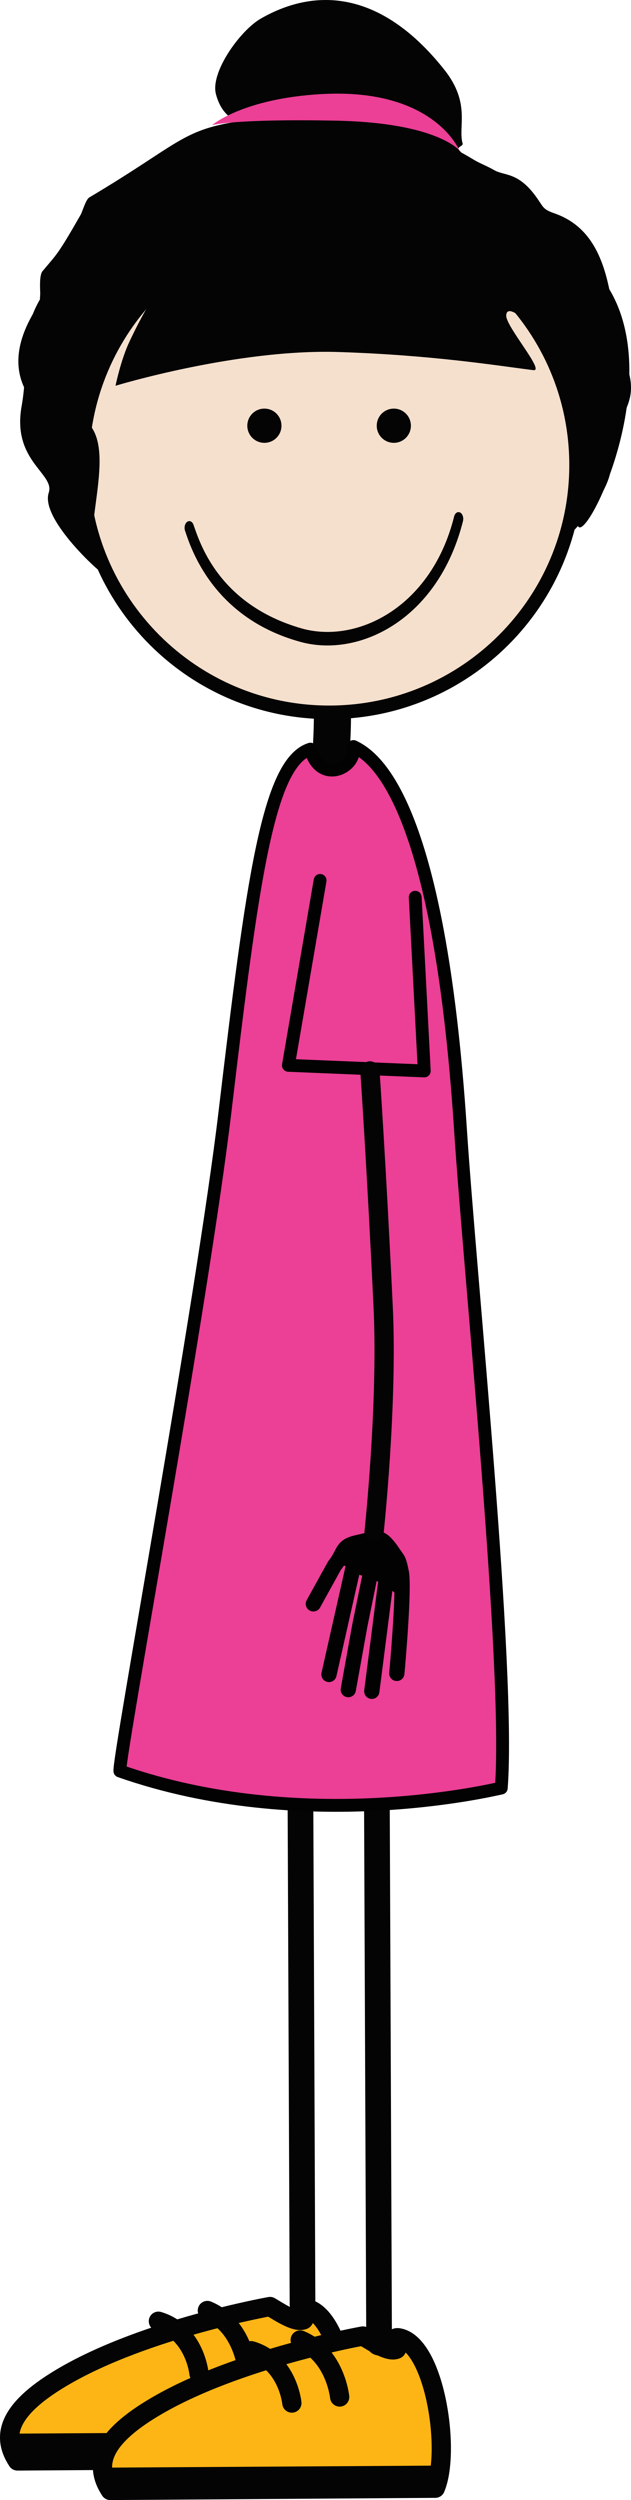 <?xml version="1.0" encoding="utf-8"?>
<!-- Generator: Adobe Illustrator 16.0.4, SVG Export Plug-In . SVG Version: 6.00 Build 0)  -->
<!DOCTYPE svg PUBLIC "-//W3C//DTD SVG 1.1//EN" "http://www.w3.org/Graphics/SVG/1.1/DTD/svg11.dtd">
<svg version="1.1" id="Layer_1" xmlns="http://www.w3.org/2000/svg" xmlns:xlink="http://www.w3.org/1999/xlink" x="0px" y="0px"
	 width="139.313px" height="551.138px" viewBox="0 0 139.313 551.138" enable-background="new 0 0 139.313 551.138"
	 xml:space="preserve">
<g id="walk0">
	<path id="highlight5" fill="#FDB515" stroke="#040404" stroke-width="4.252" stroke-linecap="round" stroke-linejoin="round" d="
		M3.85,542.512c-3.861-5.879-1.594-11.811,10.469-18.775c18.082-10.441,45.295-15.264,45.295-15.264
		c2.391,1.416,5.645,3.595,7.381,2.935c0.578-0.221-1.293-2.833,0.502-2.542c7.959,1.292,11.6,24.932,8.111,33.157L3.85,542.512z"/>
	<polygon fill="#040404" points="78.383,536.03 1.602,536.5 3.189,542.506 78.359,542.03 	"/>
	
		<path fill="none" stroke="#040404" stroke-width="4.252" stroke-linecap="round" stroke-linejoin="round" stroke-miterlimit="10" d="
		M54.49,521.912c0,0-0.932-9.332-8.707-12.561"/>
	
		<path fill="none" stroke="#040404" stroke-width="4.252" stroke-linecap="round" stroke-linejoin="round" stroke-miterlimit="10" d="
		M43.938,523.247c0,0-0.898-9.13-8.967-11.532"/>
	<path id="highlight4" fill="#FDB515" stroke="#040404" stroke-width="4.252" stroke-linecap="round" stroke-linejoin="round" d="
		M24.35,549.012c-3.861-5.879-1.594-11.811,10.469-18.775c18.082-10.441,45.295-15.264,45.295-15.264
		c2.391,1.416,5.645,3.595,7.381,2.935c0.578-0.221-1.293-2.833,0.502-2.542c7.959,1.292,11.6,24.932,8.111,33.157L24.35,549.012z"
		/>
	<polygon fill="#040404" points="97.883,543.53 21.102,544 22.689,550.006 97.859,549.53 	"/>
	
		<path fill="none" stroke="#040404" stroke-width="4.252" stroke-linecap="round" stroke-linejoin="round" stroke-miterlimit="10" d="
		M74.99,528.412c0,0-0.932-9.332-8.707-12.561"/>
	
		<path fill="none" stroke="#040404" stroke-width="4.252" stroke-linecap="round" stroke-linejoin="round" stroke-miterlimit="10" d="
		M64.438,529.747c0,0-0.898-9.13-8.967-11.532"/>
	<g>
		<path fill="#040404" stroke="#040404" stroke-width="2.835" d="M75.533,173.673c0,0.998-1.199,1.805-2.683,1.805
			s-2.683-0.807-2.683-1.805l0,0c0-2.645,0.135-5.311,0.271-7.889c0.133-2.548,0.271-5.185,0.271-7.771l0,0
			c0-0.998,1.199-0.977,2.682-0.977c1.479,0,2.684-0.021,2.684,0.977l0,0c0,2.646-0.14,5.314-0.271,7.896
			C75.67,168.456,75.533,171.091,75.533,173.673L75.533,173.673z"/>
	</g>
	<g>
		
			<line fill="none" stroke="#040404" stroke-width="5.669" stroke-linecap="round" stroke-linejoin="round" x1="66.791" y1="508.094" x2="66.235" y2="373.088"/>
	</g>
	
		<line fill="none" stroke="#040404" stroke-width="5.669" stroke-linecap="round" stroke-linejoin="round" x1="83.697" y1="516.424" x2="83.143" y2="380.418"/>
	<path id="highlight3" fill="#EC3F96" stroke="#020202" stroke-width="2.835" stroke-linecap="round" stroke-linejoin="round" d="
		M26.465,390.418c40.498,14.183,82.207,4.174,84.207,3.754c2-26-6.861-112.432-9-145.083c-4.804-73.336-19.203-82.387-23.631-84.518
		c0.75,4.779-7.369,8.517-9.504,0.576c-9.365,2.908-12.839,29.289-18.865,79.941C44.672,287.088,26.127,387.512,26.465,390.418z"/>
	
		<polyline id="highlight2" fill="#EC3F96" stroke="#020202" stroke-width="2.835" stroke-linecap="round" stroke-linejoin="round" points="
		70.672,194.088 63.672,234.854 93.672,236.088 91.672,197.795 	"/>
	<g>
		<g>
			<path fill="#020202" d="M87.457,370.578c-0.927-0.084-1.608-0.901-1.524-1.827c0.676-7.408,1.504-19.313,1.021-21.763
				c-0.414-2.104-0.525-2.252-0.984-2.887c-0.15-0.207-0.324-0.445-0.529-0.755c-1.818-2.727-1.861-2.719-4.123-2.122
				c-0.549,0.143-1.176,0.307-1.906,0.459c-1.805,0.377-1.924,0.616-2.518,1.772c-0.34,0.656-0.797,1.549-1.631,2.609l-4.604,8.322
				c-0.448,0.81-1.477,1.105-2.289,0.656c-0.813-0.449-1.108-1.478-0.657-2.289l4.67-8.441c0.045-0.086,0.099-0.166,0.16-0.24
				c0.68-0.846,1.037-1.541,1.354-2.158c0.877-1.709,1.683-2.875,4.826-3.533c0.668-0.139,1.238-0.289,1.744-0.422
				c3.356-0.875,4.899-0.797,7.778,3.521c0.179,0.267,0.324,0.465,0.451,0.644c0.8,1.105,1.06,1.659,1.563,4.213
				c0.734,3.707-0.793,20.785-0.969,22.721c-0.059,0.633-0.459,1.15-1.002,1.389C88.035,370.557,87.75,370.608,87.457,370.578z"/>
		</g>
		<path fill="#020202" d="M84.465,339.398c6.049,1.235,5.135,13.416,4.797,14.312c0,0-2.309-4.625-9.982-6.547
			c-3.158-0.789-1.146-3.057-6.381-1.457C72.898,345.706,79.57,338.395,84.465,339.398z"/>
		<g>
			<path fill="#020202" d="M81.873,374.516c-0.925-0.119-1.574-0.961-1.457-1.885l3.387-26.461c0.117-0.922,0.959-1.574,1.885-1.457
				c0.924,0.119,1.576,0.963,1.459,1.887l-3.389,26.459c-0.076,0.609-0.471,1.098-0.994,1.328
				C82.494,374.506,82.188,374.557,81.873,374.516z"/>
		</g>
		<g>
			<path fill="#020202" d="M76.598,374.131c-0.916-0.164-1.525-1.041-1.359-1.957l2.551-14.15l2.838-13.914
				c0.186-0.912,1.074-1.502,1.988-1.314c0.912,0.186,1.5,1.076,1.314,1.986l-2.832,13.879l-2.543,14.111
				c-0.104,0.574-0.486,1.025-0.982,1.244C77.277,374.147,76.939,374.194,76.598,374.131z"/>
		</g>
		<g>
			<path fill="#020202" d="M72.26,370.775c-0.908-0.205-1.477-1.11-1.273-2.017l5.348-23.684c0.205-0.91,1.106-1.476,2.017-1.271
				c0.907,0.204,1.476,1.112,1.271,2.016l-5.346,23.685c-0.123,0.543-0.496,0.965-0.969,1.172
				C72.99,370.817,72.625,370.86,72.26,370.775z"/>
		</g>
	</g>
	<path fill="none" stroke="#040404" stroke-width="4.252" stroke-linecap="round" stroke-linejoin="round" d="M82.598,337.663
		c0,0,3.016-28.145,2-49.498c-1.5-31.499-2.926-52.077-2.926-52.077"/>
</g>
<g id="Layer_2">
	<path fill="#040404" d="M123.712,98.717c-1.547-7.632,1.836-15.655-3.941-11.696c-14.352,9.83-48.817-6.621-48.817-6.621
		s-10.9,1.236-5.846,4.947c3.342,2.454-1.963,5.373-8.469,6.529c-18.957,3.367-17.455-4.038-17.455-4.038l-1.055-1.751
		c-4.188,5.053-9.513-2.852-7.657-1.229c5.655,4.941,5.286,9.227-0.416,14.507c-0.779,0.821-1.494,1.516-1.765,2.091
		c-1.344,5.672-6.661,11.496-6.661,11.496c-6.276-2.9-12.384-9.479-13.511-14.521c0,0-0.143-2.359-0.319-2.908
		c0.62-6.099-0.559-7.18-1.062-7.707c-4.425-6.217-3.136-13.393,2.045-21.021c0.019-0.654,0.049-1.312,0.093-1.969
		c0.033-0.492-0.295-3.975,0.478-5.007c3.22-3.873,3.252-3.382,8.502-12.562c0.381-0.767,1.102-3.283,1.858-3.732
		c20.271-12.031,20.271-14.967,33.959-16.924c1.063-0.153-0.246-1.273,5.207-0.958c4.334,0.251-8.375,6.038-11.212-4.918
		c-1.25-4.833,5.366-14.024,9.919-16.63C70-3.016,84.452-1.833,98.118,15.396c5.881,7.416,2.955,12.543,4.02,16.229
		c0.186,0.634-1.523,0.754-0.703,1.565c2.08,2.046-4.646-2.649,3.473,2.201c0.902,0.539,2.996,1.4,4.104,2.062
		c2.32,1.386,5.242,0.344,9.244,5.781c1.775,2.414,1.457,2.863,4.154,3.799c14.438,5.008,11.682,24.194,15.414,32.405
		c4.895,10.765-3.914,12.722-2.938,22.506c0.623,6.234-8.807,15.656-8.807,15.656S124.009,100.178,123.712,98.717z"/>
	<path id="highlight1" fill="#EC3F96" d="M46.824,27.58c0,0,5.051-1.426,27.397-0.979c22.348,0.447,27.215,6.59,27.215,6.59
		s-5.52-13.801-30.311-12.458C53.676,21.678,46.824,27.58,46.824,27.58z"/>
	<path fill="#F5E0CD" stroke="#040404" stroke-width="3" stroke-miterlimit="10" d="M72.667,157.036
		c-30.11,0-54.52-24.41-54.52-54.52c0-30.111,24.41-54.521,54.52-54.521c30.111,0,54.52,24.409,54.52,54.521
		C127.187,132.626,102.778,157.036,72.667,157.036"/>
	<path fill="#040404" stroke="#040404" stroke-width="3" d="M84.675,93.851c0,1.256,1.02,2.276,2.273,2.276
		c1.26,0,2.273-1.021,2.273-2.276c0-1.261-1.018-2.277-2.273-2.277C85.694,91.571,84.675,92.59,84.675,93.851z"/>
	<path fill="#040404" stroke="#040404" stroke-width="3" d="M56.098,93.851c0,1.256,1.02,2.276,2.273,2.276
		c1.262,0,2.275-1.021,2.275-2.276c0-1.261-1.014-2.277-2.275-2.277C57.116,91.571,56.098,92.59,56.098,93.851z"/>
	<g>
		<path fill="#040404" d="M66.185,141.463c-19.175-5.33-24.048-20.621-25.322-24.43l0,0c-0.259-0.736-0.052-1.634,0.463-1.998l0,0
			c0.521-0.367,1.147-0.066,1.401,0.67l0,0c1.328,3.68,5.363,17.514,23.862,22.83l0,0c1.815,0.516,3.736,0.776,5.703,0.776l0,0
			c11.223,0,23.729-8.471,27.963-25.43l0,0c0.191-0.773,0.787-1.178,1.33-0.898l0,0c0.543,0.275,0.826,1.127,0.631,1.908l0,0
			c-4.664,18.486-18.041,27.402-29.924,27.402l0,0C70.199,142.295,68.142,142.019,66.185,141.463L66.185,141.463z"/>
	</g>
	<path fill="#040404" d="M134.315,63.414c-10.658-17.112-32.34-31.852-59.866-31.852c-14.09,0-27.032,4.075-40.021,12.383
		C-1.16,66.706,7.763,72.604,4.763,89.604c-2.127,12.056,7.395,14.815,6,19c-2,6,12.372,18.51,11,17c-4.593-6.453,4-25-2-32
		c-9.476-11.056,9.984-23.071,13.12-26.427c0,0-1.521,2.251-4.316,8.162c-1.899,4.019-3.062,9.701-3.062,9.701
		s26.807-8.162,49.259-7.438c20.861,0.673,35,3,43,4c2.621,0.328-6-9.521-6-12c0-4.375,11.375,5.893,15.443,22.425
		c1.512,6.139,2.016,13.14,0.557,20.574C124.548,128.983,148.763,86.604,134.315,63.414z"/>
</g>
</svg>
